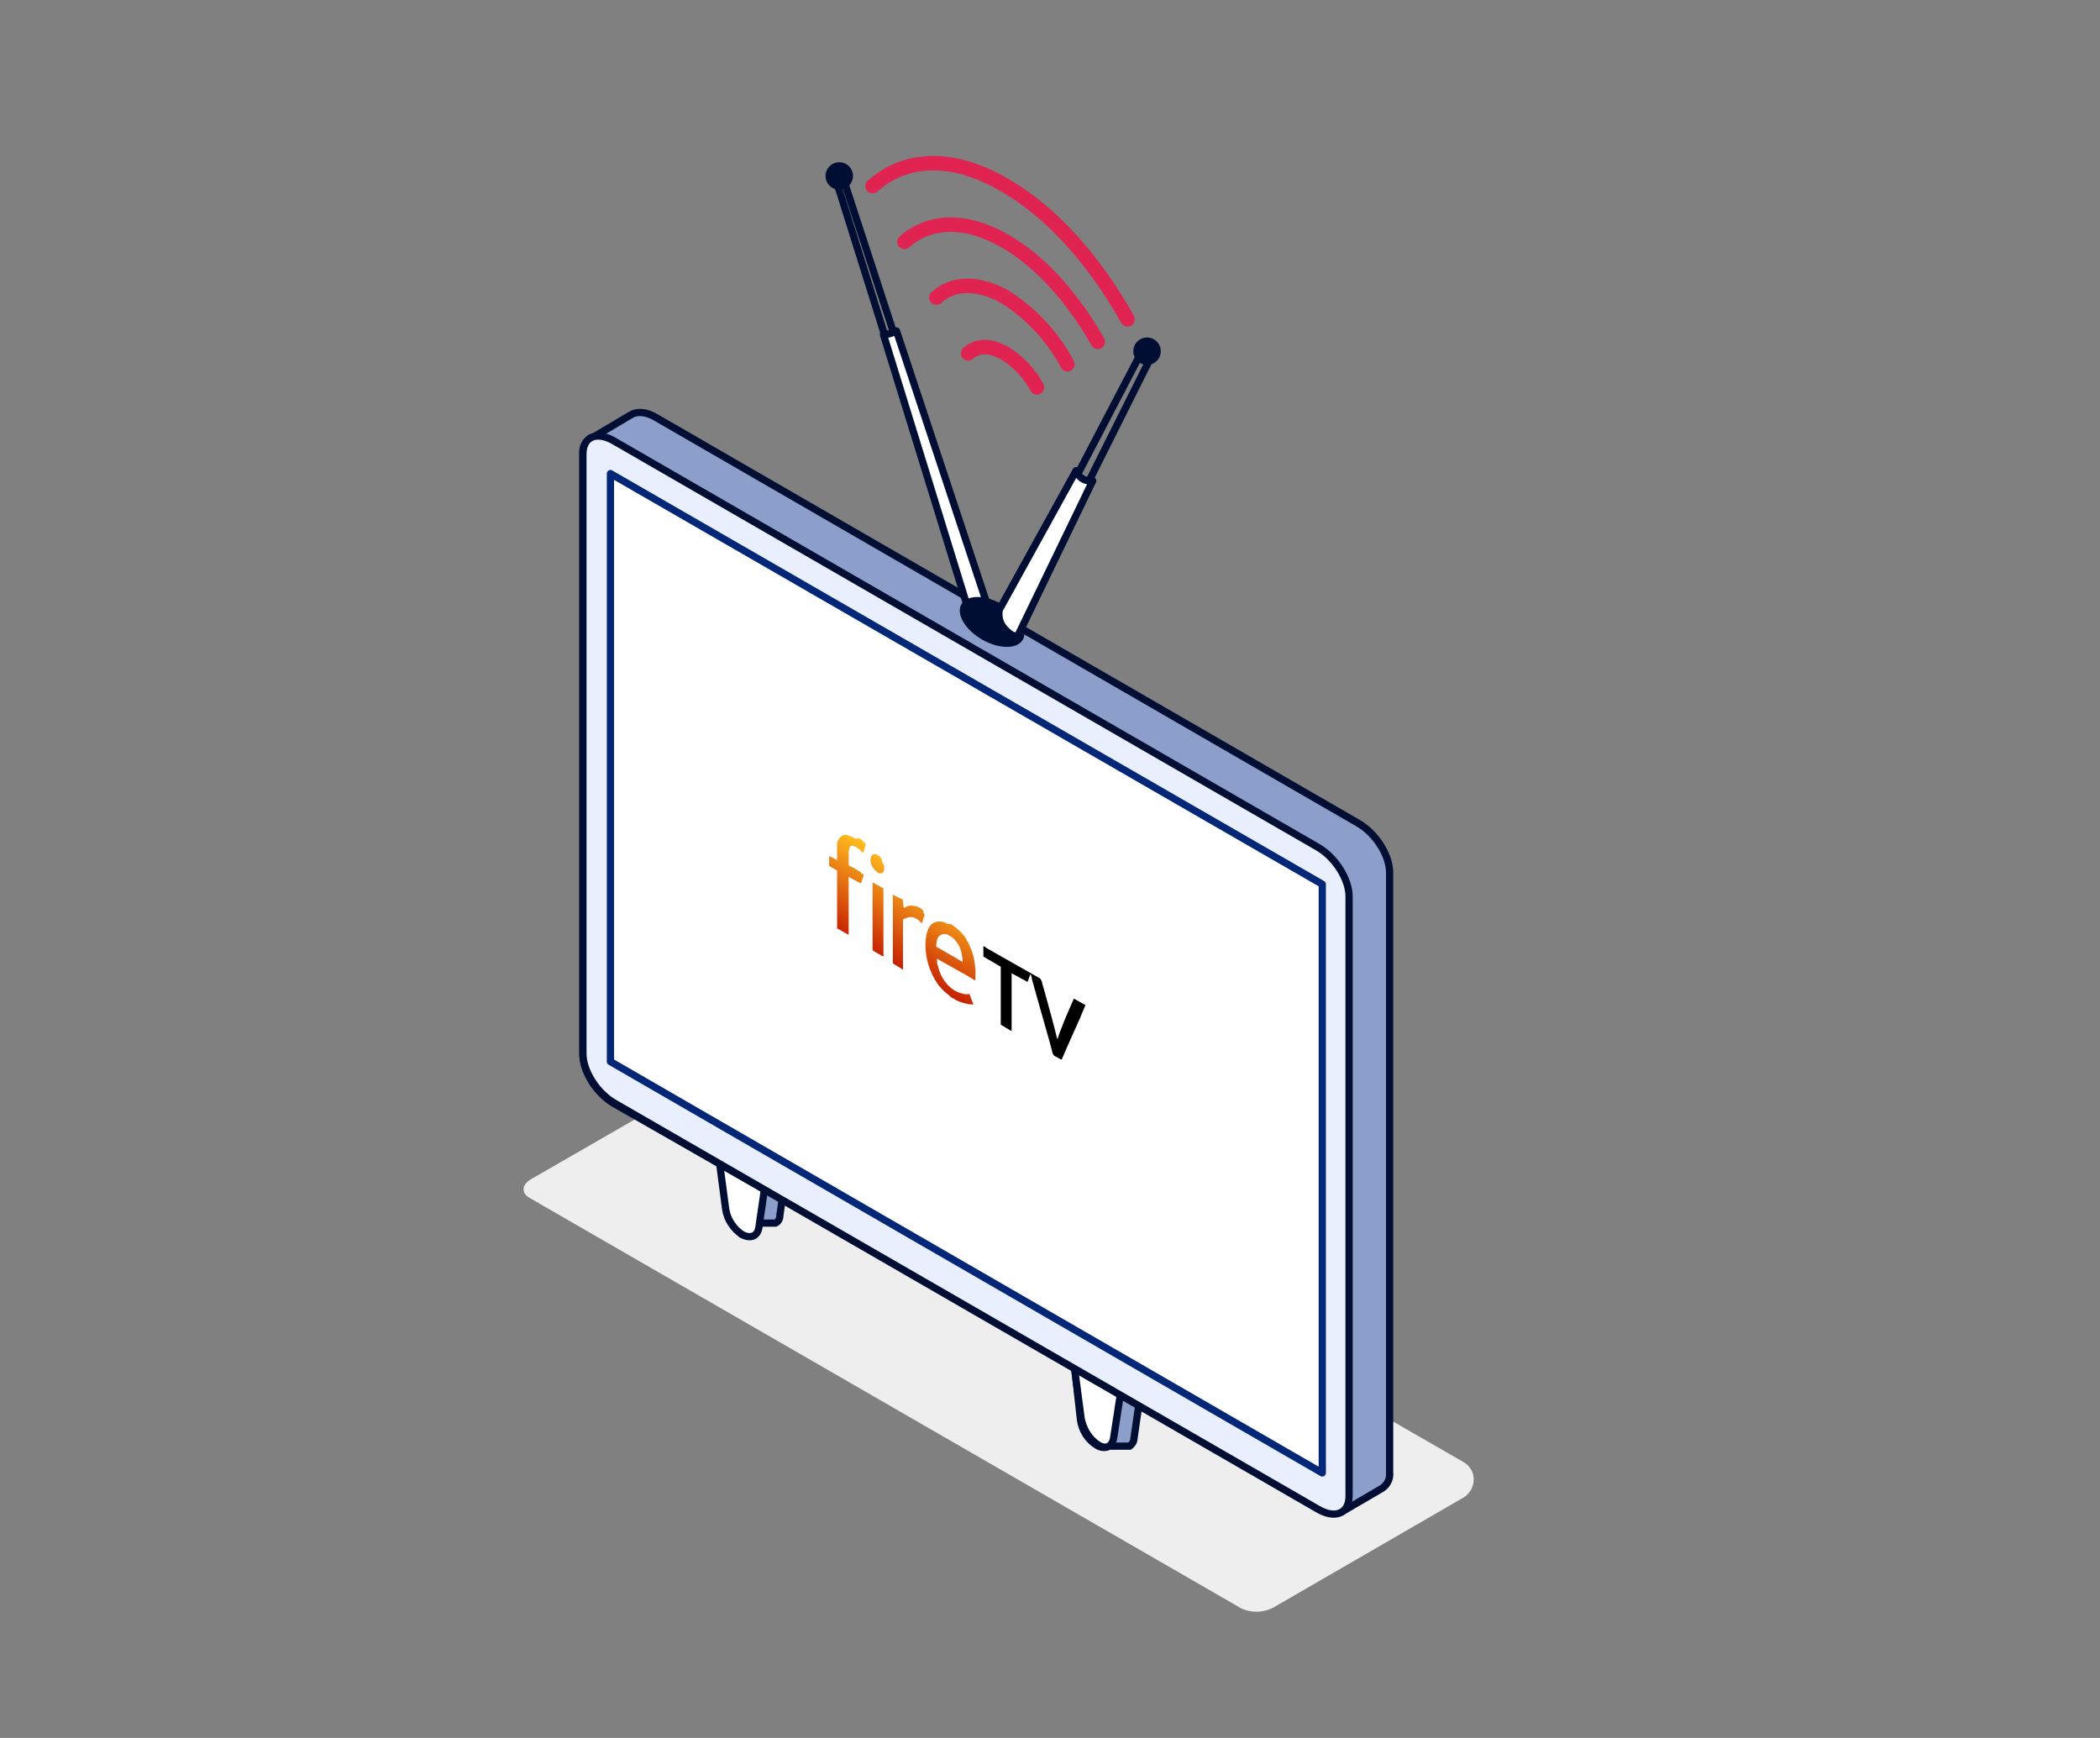 <?xml version="1.0" encoding="UTF-8"?> <svg xmlns="http://www.w3.org/2000/svg" id="Layer_1" viewBox="0 0 290 240"><rect x="0" y="0" width="290" height="240" fill="#808080" stroke="none"/><style>.st1{fill:#8c9fca;stroke:#010e33}.st1,.st2,.st5{stroke-miterlimit:10}.st2{stroke:#010e33;fill:#fff}.st5{fill:none}.st5,.st6,.st7{stroke:#010e33}.st6{stroke-miterlimit:10;fill:#010e33}.st7{fill:#fff;stroke-linejoin:round}.st9{fill:none;stroke:#e02350;stroke-width:2;stroke-linecap:round;stroke-miterlimit:10}</style><path id="shadow" style="mix-blend-mode:multiply" d="M202.1 201.9c1.4.8 1.8 2.5 1 3.9-.3.4-.6.8-1 1L176 221.9c-1.4.8-3.1.9-4.6.2l-98.3-56.7c-1.2-.7-1-1.9.3-2.6l29-16.7c.9-.5 2-.5 2.8 0l96.9 55.8z" fill="#eee"></path><path class="st1" d="M156.2 180.8l-3.5-2c-.5-.3-1.1-.4-1.6-.2h-2.9c-.6.4-.9 1.3-.7 2l1.7 15.4c.2 1.5 1 2.8 2.3 3.6.5.3 1.1.4 1.6.1h2.9c.4-.3.6-.7.6-1.1l1.7-11.7c1-2.3.1-4.9-2.1-6.1z"></path><path class="st2" d="M151.6 199.5c-1.2-.8-2-2.1-2.3-3.6l-1.8-13.7c-.2-1.7.9-2.6 2.3-1.8l3.5 2c1.5 1 2.3 2.6 2.3 4.4l-1.8 11.7c-.2 1.3-1.1 1.7-2.2 1z"></path><path class="st1" d="M107.2 151.7l-3.5-2c-.5-.3-1.1-.4-1.6-.2h-2.9c-.6.4-.9 1.3-.7 2l1.8 13.7c.2 1.5 1 2.7 2.3 3.6.5.3 1.1.4 1.6.1h2.9c.4-.2.6-.6.6-1.1l1.7-11.7c.2-1.7-.7-3.4-2.2-4.4z"></path><path class="st2" d="M102.5 170.5c-1.2-.8-2.1-2.1-2.3-3.6l-1.8-13.7c-.2-1.8.8-2.6 2.3-1.8l3.5 2c1.5 1 2.3 2.6 2.3 4.4l-1.7 11.7c-.2 1.2-1.1 1.6-2.3 1z"></path><path class="st1" d="M81.5 60.5h.2l5.4-3.2c.8-.5 2-.5 3.4.3l97.1 56.1c2.4 1.4 4.3 4.4 4.3 6.8v82.8c.1.9-.3 1.7-1 2.2l-5.3 3.1c-.8.6-2.3 0-3.7-.8l-97.1-55.4c-2.4-1.4-4.3-4.4-4.3-6.8V62.7c-.1-.9.3-1.7 1-2.2z"></path><path d="M84.8 152.3l97.2 56.1c2.4 1.4 4.3.6 4.3-1.8v-82.8c0-2.4-1.9-5.4-4.3-6.8L84.8 60.9c-2.4-1.4-4.3-.6-4.3 1.8v82.8c0 2.4 1.9 5.4 4.3 6.8z" fill="#e9effd" stroke="#010e33" stroke-miterlimit="10"></path><path fill="#fff" stroke="#032777" stroke-linejoin="round" d="M84.3 146.6l98.3 56.8v-81.3L84.3 65.4z"></path><path class="st2" d="M115.1 23.9l.9 2.7 6.3 20.1"></path><path class="st5" d="M116.4 24.5l7.6 23.3"></path><circle class="st6" cx="115.9" cy="24.3" r="1.4"></circle><path class="st7" d="M135.5 85.4c-.9-.1-1.6-.8-1.9-1.6L122 46.2c.3 0 .5-.1.8-.1.3-.1.7-.2 1-.4l12.6 38c.2.9-.2 1.7-.9 1.7z"></path><ellipse transform="rotate(-60 136.991 85.887)" cx="137" cy="85.9" rx="2.8" ry="4.9" fill="#010e33"></ellipse><path class="st5" d="M149.7 67.8l9.5-19M148.5 66.1l9.4-18"></path><circle class="st6" cx="158.4" cy="48.5" r="1.4"></circle><path class="st9" d="M133.7 48.8c1.2-1.1 3-1.2 5.1 0 1.9 1.2 3.4 2.8 4.4 4.7M129.3 41.1c2.3-2.1 5.7-2.2 9.5-.1 3.6 2.3 6.6 5.5 8.6 9.3M124.9 33.4c3.4-3 8.4-3.3 13.9-.1 4.9 2.8 9.4 7.9 12.8 13.9"></path><path class="st9" d="M120.5 25.7c4.5-4 11-4.4 18.3-.1 6.6 3.8 12.5 10.6 16.9 18.5"></path><path class="st7" d="M150.9 66.4l-10.2 21.1c-.3.6-1.1.3-1.9-.6-.7-.7-1-1.7-.8-2.7L148.6 65c.3.8 1 1.4 1.9 1.4h.4z"></path><g id="g4561"><linearGradient id="path4537_1_" gradientUnits="userSpaceOnUse" x1="105.853" y1="4392.36" x2="105.853" y2="4372.88" gradientTransform="matrix(.75 .43 0 .75 45.13 -3205.63)"><stop offset="0" stop-color="#c51c00"></stop><stop offset="1" stop-color="#ffba1f"></stop></linearGradient><path id="path4537" d="M117.9 115.7c-.1-.1-.3-.2-.4-.2-.2-.1-.5-.2-.7-.2-.2 0-.4 0-.5.1-.4.3-.7.7-.7 1.2v2.2l-.3-.2-.8-.4v1.2c0 .2 0 .2.2.3l.9.5v8s.1.1.2.1l1.2.7c.2.1.2.1.2-.1v-7.8l1.5.8c.2.1.2.1.3-.2l.3-.9-.3-.2-.2-.2-1-.6-.6-.3v-1.8c0-.3.1-.6.2-.8.3-.2.6-.1 1 .2l.3.2.3.3c0 .1.1.1.2.1s.1-.2.1-.2l.2-.7c0-.1.1-.2 0-.3-.1-.1-.1-.2-.2-.2-.2-.2-.4-.4-.7-.6-.3.2-.5.1-.7 0zm3.3 2.4l-.1-.1c-.3-.1-.5-.1-.7.1-.1.2-.2.4-.2.6 0 .6.3 1.2.8 1.6l.2.2c.1.1.3.1.5.1.1 0 .3-.1.3-.2.2-.5.1-1-.2-1.4 0-.5-.3-.8-.6-.9zm5.9 7.3c-.5-.3-1.1-.4-1.7-.3l-.6.3c0-.2-.1-.7-.1-.9 0-.1 0-.2-.1-.3 0-.1-.1-.1-.2-.1l-.8-.4c-.1 0-.2-.2-.3-.1s0 .1 0 .2v9.2l.1.1 1.3.8v-6.7-.2c.1-.1.3-.2.4-.2.4-.2.7-.2 1.1-.1l.2.1.2.1c.2.1.4.3.5.4l.2.2c.1-.1.1-.2.1-.3l.1-.3.1-.3c0-.1.1-.2.1-.3-.1-.1-.1-.2-.2-.3.1-.2-.1-.4-.4-.6zm3.8 2.2l-.4-.2c-.5-.2-1-.2-1.5 0-.9.4-1.2 1.8-1.2 3.1 0 1.9.6 3.8 1.7 5.4.3.4.6.7.9 1 .2.2.4.3.6.5l.1.1c.1.1.2.1.2.2l.2.1.2.1.3.2c.6.3 1.3.5 2 .6h.4c0-.1 0-.2-.1-.3l-.3-.8c0-.1-.1-.2-.1-.3-.1-.1-.2 0-.3 0-.2 0-.5 0-.7-.1-.9-.2-1.6-.7-2.2-1.4-.6-.7-1-1.6-1.2-2.5-.1-.2-.1-.5-.1-.7v-.2s.1 0 .2.1l3.9 2.2 1 .6c.2.1.2.1.2-.1V134c0-.4-.1-.7-.1-1.1-.2-1.3-.7-2.5-1.4-3.6-.5-.6-1-1.1-1.6-1.5l-.3-.2h-.4zm-9.1-5l-.1-.1-1.1-.6h-.1c-.1 0 0 .1 0 .2v9.1l.1.1 1.2.7s.1.1.2 0 0-.1 0-.2v-9-.2c-.1.1-.1 0-.2 0zm9.1 6.5l.4.2c.7.5 1.2 1.2 1.4 2 .1.4.2.7.2 1.1 0 .1.1.4 0 .4s-.1 0-.2-.1l-3.1-1.8-.2-.1c-.2-.1-.1-.2-.1-.3 0-.3.1-.5.1-.7.1-.5.6-.9 1.2-.8.2 0 .2 0 .3.1z" fill="url(#path4537_1_)"></path></g><path id="path4527" d="M136.1 130.8c-.1-.1-.2-.1-.3-.1s0 .1 0 .2v1.2l2.4 1.4v8l1.5.9v-8l2.2 1.2.4-1.1c.1.2.2.5.2.7l.5 1.8 1.9 6.7.4 1.5c0 .2.1.3.2.5l.1.1.9.5h.1c.1 0 .1-.3.2-.4l.6-1.4 1.7-3.8.5-1.2c.1-.2.2-.5.3-.7l-1.6-.9-.4.9-.9 2.1-.7 1.8-.2.6-.1.2c-.5-2.1-1.1-4.2-1.7-6.4l-.4-1.4c0-.2-.1-.3-.2-.5l-.1-.1-6-3.4-1.4-.8-.1-.1z"></path></svg> 